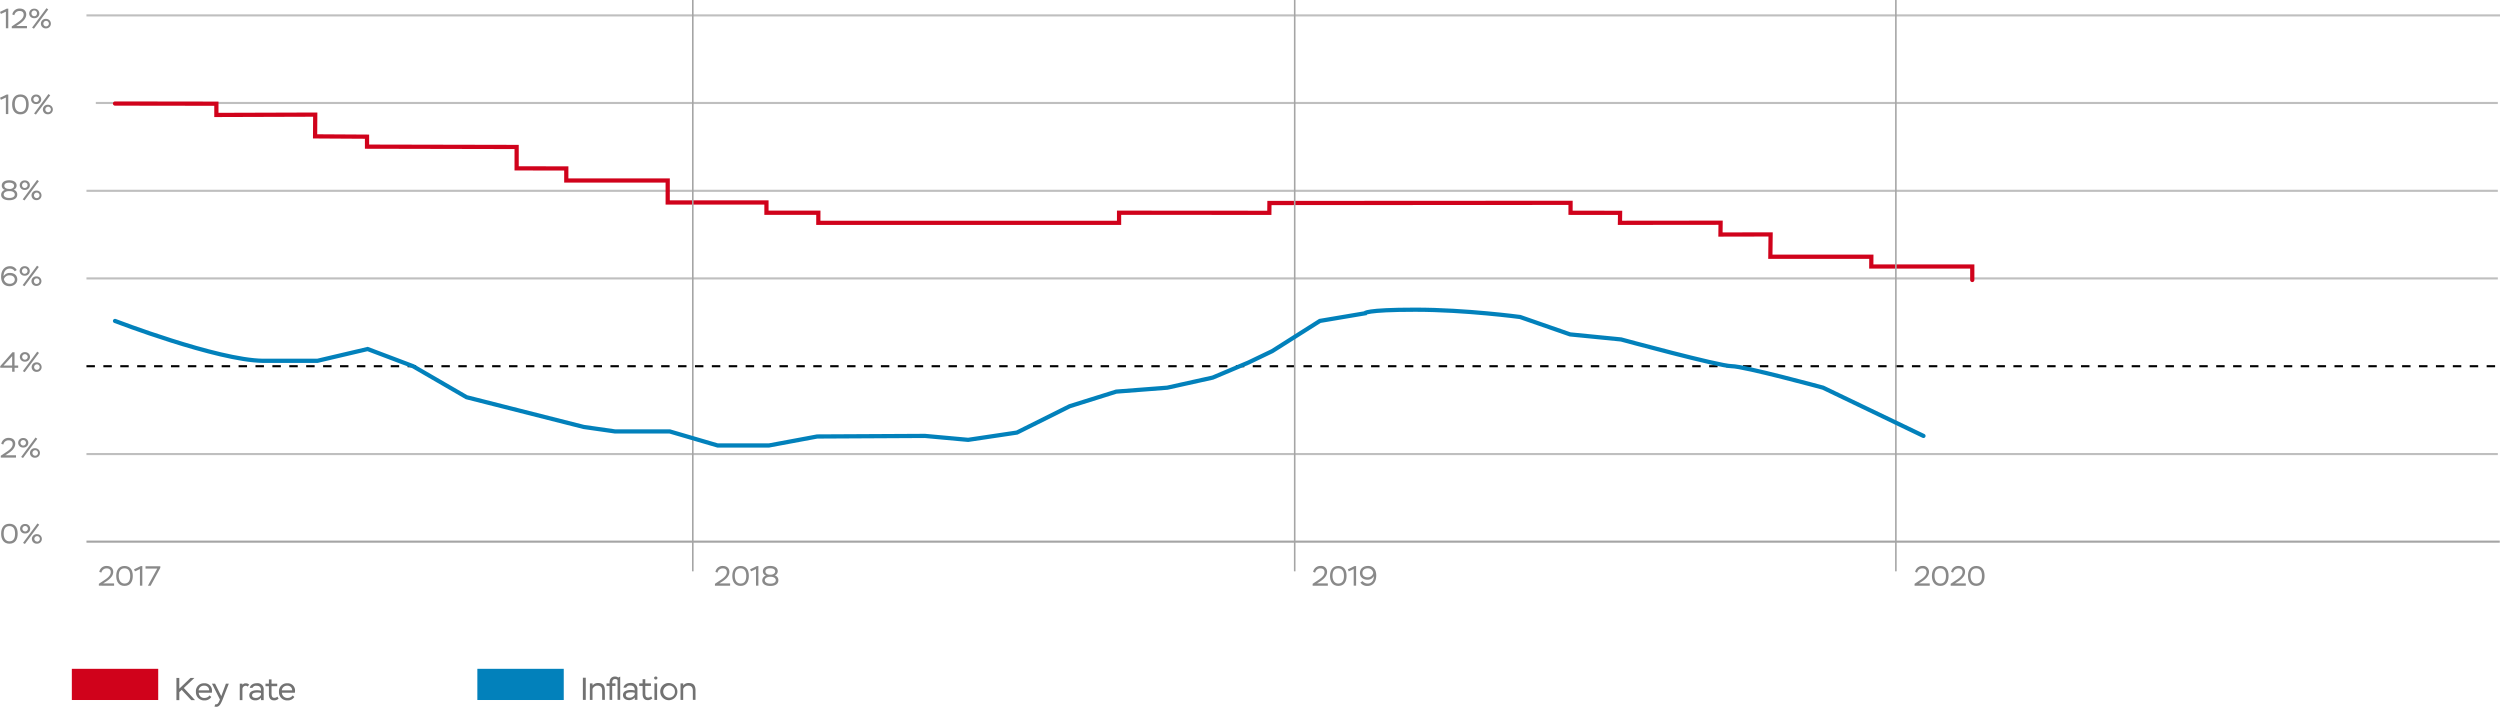 <svg xmlns="http://www.w3.org/2000/svg" viewBox="0 0 1183.24 334.52"><defs><style>.cls-1,.cls-2,.cls-3,.cls-6,.cls-7,.cls-9{fill:none;stroke-miterlimit:10;}.cls-1{stroke:#bfbfbf;}.cls-2{stroke:#000;stroke-dasharray:4 4;}.cls-3,.cls-7{stroke:#a5a5a5;}.cls-4{fill:#d0021b;}.cls-5{fill:#0281bb;}.cls-6{stroke:#d0021b;}.cls-6,.cls-9{stroke-linecap:round;stroke-width:2px;}.cls-7{stroke-width:0.75px;}.cls-8{fill:#898989;}.cls-9{stroke:#0281bb;}.cls-10{fill:#727272;}</style></defs><title>inflation</title><g id="Layer_2" data-name="Layer 2"><g id="Layer_1-2" data-name="Layer 1"><path class="cls-1" d="M40.92,214.9h1141.3"/><path class="cls-1" d="M40.92,131.77h1141.3"/><path class="cls-1" d="M40.92,90.31h1141.3"/><path class="cls-1" d="M45.35,48.74H1182.22"/><path class="cls-1" d="M40.92,7.29H1183.24"/><path class="cls-2" d="M40.92,173.33h1141.3"/><path class="cls-3" d="M40.92,256.36H1183.13"/><path class="cls-4" d="M74.88,316.55H34v14.76H74.88Z"/><path class="cls-5" d="M266.82,316.55H225.93v14.76h40.89Z"/><polyline class="cls-6" points="54.44 49.01 102.41 49.08 102.41 54.4 149.2 54.25 149.13 64.54 173.71 64.69 173.71 69.41 244.52 69.56 244.52 79.68 268.02 79.73 268.02 85.43 316.02 85.43 316.02 95.83 362.76 95.83 362.76 100.68 387.32 100.69 387.31 105.47 529.65 105.47 529.65 100.68 600.77 100.73 600.82 96.08 743.34 96 743.33 100.71 766.78 100.73 766.72 105.46 814.35 105.41 814.29 111 838.02 110.95 837.9 121.51 885.7 121.51 885.67 126.13 933.47 126.13 933.47 132.52"/><line class="cls-7" x1="327.9" x2="327.9" y2="270.41"/><line class="cls-7" x1="612.78" x2="612.78" y2="270.41"/><line class="cls-7" x1="897.31" x2="897.31" y2="270.41"/><path class="cls-8" d="M4.44,247.89c2.68,0,3.93,1.82,3.93,4.72,0,2.73-1.22,4.72-3.9,4.72s-3.94-2-3.94-4.72S1.78,247.89,4.44,247.89Zm0,8.32c1.9,0,2.69-1.36,2.69-3.6S6.35,249,4.44,249s-2.7,1.38-2.7,3.6S2.76,256.21,4.47,256.21Z"/><path class="cls-8" d="M11.9,248a2.25,2.25,0,1,1,0,4.49,2.25,2.25,0,1,1,0-4.49Zm0,3.55a1.3,1.3,0,1,0-1.3-1.3A1.28,1.28,0,0,0,11.9,251.51Zm5.83-3.81.83.61-6.78,9.11-.87-.5Zm-.17,5.08a2.25,2.25,0,1,1,0,4.5,2.26,2.26,0,1,1,0-4.5Zm0,3.55A1.31,1.31,0,1,0,16.25,255,1.3,1.3,0,0,0,17.56,256.33Z"/><path class="cls-8" d="M47,270.68a3.38,3.38,0,0,1,3.53-2.81c1.94,0,3.06,1.14,3.06,2.77,0,2.3-2.16,3.85-3.74,4.84l-1,.63H54v1.1H46.79v-.9l2-1.33c1.7-1.12,3.63-2.36,3.63-4.22,0-1.28-.89-1.74-1.93-1.74A2.45,2.45,0,0,0,48,271Z"/><path class="cls-8" d="M58.93,267.87c2.67,0,3.92,1.82,3.92,4.72,0,2.73-1.22,4.72-3.9,4.72s-3.94-2-3.94-4.72S56.26,267.87,58.93,267.87Zm0,8.32c1.9,0,2.69-1.36,2.69-3.6s-.8-3.6-2.71-3.6-2.71,1.39-2.71,3.6S57.24,276.19,59,276.19Z"/><path class="cls-8" d="M66.61,267.93h.75v9.28H66.23v-7.87l-2.36,1.09-.42-1Z"/><path class="cls-8" d="M68.88,268h7v.75l-4.59,8.48H70l4.42-8.11H68.88Z"/><path class="cls-8" d="M338.62,270.68a3.38,3.38,0,0,1,3.53-2.81c1.94,0,3.06,1.14,3.06,2.77,0,2.3-2.16,3.85-3.75,4.84l-1,.63h5.1v1.1h-7.18v-.9l2-1.33c1.7-1.12,3.63-2.36,3.63-4.22,0-1.28-.89-1.74-1.93-1.74a2.45,2.45,0,0,0-2.49,2Z"/><path class="cls-8" d="M350.51,267.87c2.67,0,3.92,1.82,3.92,4.72,0,2.73-1.22,4.72-3.9,4.72s-3.94-2-3.94-4.72S347.84,267.87,350.51,267.87Zm0,8.32c1.9,0,2.69-1.36,2.69-3.6s-.8-3.6-2.71-3.6-2.71,1.39-2.71,3.6S348.82,276.19,350.53,276.19Z"/><path class="cls-8" d="M358.19,267.93h.75v9.28h-1.13v-7.87l-2.36,1.09-.43-1Z"/><path class="cls-8" d="M360.77,274.71a2.42,2.42,0,0,1,1.82-2.28,2.09,2.09,0,0,1-1.52-2.06c0-1.51,1.27-2.51,3.51-2.51s3.52,1,3.52,2.51a2.17,2.17,0,0,1-1.46,2,2.19,2.19,0,0,1,1.75,2.29c0,1.69-1.46,2.67-3.8,2.67S360.77,276.35,360.77,274.71Zm3.68-1.72c-1.44,0-2.47.7-2.47,1.61s.9,1.63,2.6,1.63,2.61-.62,2.61-1.62-1-1.62-2.41-1.62Zm.35-1c1.15,0,2.09-.61,2.09-1.51s-.79-1.49-2.32-1.49-2.28.54-2.28,1.49.87,1.51,2.11,1.51Z"/><path class="cls-8" d="M621.51,270.68a3.4,3.4,0,0,1,3.54-2.81,2.73,2.73,0,0,1,3.06,2.77c0,2.3-2.17,3.85-3.75,4.84l-1,.63h5.1v1.1h-7.19v-.9l2-1.33c1.7-1.12,3.62-2.36,3.62-4.22,0-1.28-.88-1.74-1.92-1.74a2.45,2.45,0,0,0-2.49,2Z"/><path class="cls-8" d="M633.4,267.87c2.68,0,3.93,1.82,3.93,4.72,0,2.73-1.23,4.72-3.9,4.72s-3.94-2-3.94-4.72S630.74,267.87,633.4,267.87Zm0,8.32c1.9,0,2.69-1.36,2.69-3.6s-.81-3.6-2.72-3.6-2.7,1.39-2.7,3.6S631.72,276.19,633.43,276.19Z"/><path class="cls-8" d="M641.09,267.93h.75v9.28H640.7v-7.87l-2.36,1.09-.42-1Z"/><path class="cls-8" d="M647.2,277.33a3.74,3.74,0,0,1-3.32-1.64l1-.66a3.11,3.11,0,0,0,2.53,1.16c1.7,0,2.93-1.53,2.78-3.54a3.15,3.15,0,0,1-3,1.74c-2,0-3.54-1.27-3.54-3.17,0-2.07,1.57-3.36,3.91-3.36s3.81,1.62,3.81,4.56C651.33,275.64,649.65,277.33,647.2,277.33Zm.19-8.34c-1.57,0-2.56.81-2.56,2.19s1,2.07,2.53,2.07a2.57,2.57,0,0,0,2.58-2.07A2.45,2.45,0,0,0,647.39,269Z"/><path class="cls-8" d="M906.44,270.68a3.39,3.39,0,0,1,3.54-2.81,2.72,2.72,0,0,1,3,2.77c0,2.3-2.16,3.85-3.74,4.84l-1,.63h5.11v1.1h-7.19v-.9l2-1.33c1.71-1.12,3.63-2.36,3.63-4.22,0-1.28-.88-1.74-1.92-1.74a2.46,2.46,0,0,0-2.5,2Z"/><path class="cls-8" d="M918.33,267.87c2.68,0,3.93,1.82,3.93,4.72,0,2.73-1.23,4.72-3.9,4.72s-4-2-4-4.72S915.67,267.87,918.33,267.87Zm0,8.32c1.89,0,2.69-1.36,2.69-3.6s-.81-3.6-2.72-3.6-2.7,1.39-2.7,3.6S916.64,276.19,918.36,276.19Z"/><path class="cls-8" d="M923.47,270.68a3.39,3.39,0,0,1,3.53-2.81c1.94,0,3.06,1.14,3.06,2.77,0,2.3-2.16,3.85-3.74,4.84l-1,.63h5.1v1.1h-7.18v-.9l2-1.33c1.7-1.12,3.63-2.36,3.63-4.22,0-1.28-.89-1.74-1.93-1.74a2.45,2.45,0,0,0-2.49,2Z"/><path class="cls-8" d="M935.36,267.87c2.67,0,3.93,1.82,3.93,4.72,0,2.73-1.23,4.72-3.91,4.72s-3.94-2-3.94-4.72S932.69,267.87,935.36,267.87Zm0,8.32c1.9,0,2.69-1.36,2.69-3.6s-.8-3.6-2.71-3.6-2.71,1.39-2.71,3.6S933.67,276.19,935.38,276.19Z"/><path class="cls-8" d="M.62,210.06a3.39,3.39,0,0,1,3.53-2.81c1.94,0,3.06,1.13,3.06,2.77,0,2.29-2.16,3.85-3.74,4.84l-1,.63h5.1v1.09H.37v-.89l2-1.33C4.07,213.24,6,212,6,210.14c0-1.28-.88-1.74-1.93-1.74a2.45,2.45,0,0,0-2.49,2Z"/><path class="cls-8" d="M11,207.32a2.25,2.25,0,1,1,0,4.49,2.25,2.25,0,1,1,0-4.49Zm0,3.55a1.3,1.3,0,1,0-1.31-1.3A1.29,1.29,0,0,0,11,210.87Zm5.82-3.8.83.6-6.77,9.11-.87-.5Zm-.17,5.07a2.25,2.25,0,1,1,0,4.5,2.26,2.26,0,1,1,0-4.5Zm0,3.55a1.31,1.31,0,1,0-1.3-1.31A1.29,1.29,0,0,0,16.66,215.69Z"/><path class="cls-8" d="M5.75,174.06H.11v-.77l5.77-6.57h1V173H8.61v1.07H6.9v1.88H5.75Zm0-1.07v-4.43L1.69,173Z"/><path class="cls-8" d="M11.8,166.68a2.25,2.25,0,1,1,0,4.49,2.25,2.25,0,1,1,0-4.49Zm0,3.56a1.31,1.31,0,1,0-1.31-1.31A1.29,1.29,0,0,0,11.8,170.24Zm5.82-3.81.83.6-6.77,9.11-.87-.5Zm-.17,5.07a2.25,2.25,0,1,1,0,4.5,2.26,2.26,0,1,1,0-4.5Zm0,3.55a1.31,1.31,0,1,0-1.3-1.31A1.29,1.29,0,0,0,17.45,175.05Z"/><path class="cls-8" d="M4.63,126a3.42,3.42,0,0,1,3.27,1.8l-.9.61a2.71,2.71,0,0,0-2.43-1.28c-1.55,0-2.9,1.25-2.87,3.59a3.39,3.39,0,0,1,3-1.55c2.17,0,3.48,1.26,3.48,3.09s-1.61,3.2-3.65,3.2c-2.45,0-4-1.58-4-4.48C.53,127.62,2.41,126,4.63,126Zm-.08,8.33c1.41,0,2.45-.81,2.45-2s-1-2-2.33-2a2.67,2.67,0,0,0-2.82,1.79A2.63,2.63,0,0,0,4.55,134.29Z"/><path class="cls-8" d="M11.7,126a2.25,2.25,0,1,1,0,4.49,2.25,2.25,0,1,1,0-4.49Zm0,3.56a1.31,1.31,0,1,0-1.3-1.31A1.29,1.29,0,0,0,11.7,129.6Zm5.83-3.81.83.6-6.77,9.11-.87-.5Zm-.17,5.07a2.25,2.25,0,1,1,0,4.5,2.26,2.26,0,1,1,0-4.5Zm0,3.55a1.31,1.31,0,1,0-1.31-1.31A1.3,1.3,0,0,0,17.36,134.41Z"/><path class="cls-8" d="M.54,92.17a2.42,2.42,0,0,1,1.82-2.28A2.09,2.09,0,0,1,.84,87.82c0-1.5,1.27-2.5,3.51-2.5s3.52,1,3.52,2.5a2.18,2.18,0,0,1-1.46,2,2.19,2.19,0,0,1,1.75,2.29c0,1.69-1.46,2.66-3.8,2.66S.54,93.81.54,92.17Zm3.68-1.72c-1.44,0-2.47.69-2.47,1.6s.9,1.64,2.6,1.64S7,93.07,7,92.07s-1-1.62-2.41-1.62Zm.35-1c1.15,0,2.09-.6,2.09-1.5s-.79-1.49-2.32-1.49S2.06,87,2.06,87.9s.87,1.5,2.11,1.5Z"/><path class="cls-8" d="M11.73,85.4a2.25,2.25,0,1,1,0,4.49,2.25,2.25,0,1,1,0-4.49Zm0,3.56a1.31,1.31,0,1,0-1.3-1.31A1.29,1.29,0,0,0,11.73,89Zm5.83-3.81.83.6-6.78,9.11-.87-.5Zm-.17,5.07a2.25,2.25,0,1,1,0,4.5,2.26,2.26,0,1,1,0-4.5Zm0,3.55a1.31,1.31,0,1,0-1.31-1.31A1.29,1.29,0,0,0,17.39,93.77Z"/><path class="cls-8" d="M3.16,44.74h.76V54H2.78V46.15L.42,47.25l-.42-1Z"/><path class="cls-8" d="M9.65,44.69c2.67,0,3.93,1.82,3.93,4.72,0,2.73-1.23,4.72-3.91,4.72s-3.94-2-3.94-4.72S7,44.69,9.65,44.69Zm0,8.32c1.9,0,2.69-1.36,2.69-3.6s-.8-3.6-2.71-3.6S7,47.2,7,49.41,8,53,9.67,53Z"/><path class="cls-8" d="M17.11,44.76a2.25,2.25,0,1,1,0,4.49,2.25,2.25,0,1,1,0-4.49Zm0,3.56A1.31,1.31,0,1,0,15.8,47,1.3,1.3,0,0,0,17.11,48.32Zm5.82-3.81.84.6L17,54.22l-.87-.5Zm-.17,5.07a2.25,2.25,0,1,1,0,4.5,2.26,2.26,0,1,1,0-4.5Zm0,3.55a1.31,1.31,0,1,0-1.3-1.31A1.29,1.29,0,0,0,22.76,53.13Z"/><path class="cls-8" d="M3.16,4.1h.76v9.29H2.78V5.51L.42,6.61,0,5.62Z"/><path class="cls-8" d="M5.83,6.86A3.38,3.38,0,0,1,9.36,4.05c1.94,0,3.06,1.13,3.06,2.77,0,2.29-2.17,3.85-3.75,4.84l-1,.63h5.1v1.1H5.57v-.9l2-1.33C9.28,10,11.2,8.8,11.2,6.94c0-1.28-.88-1.74-1.92-1.74a2.45,2.45,0,0,0-2.49,2Z"/><path class="cls-8" d="M16.21,4.12a2.25,2.25,0,1,1,0,4.49,2.25,2.25,0,1,1,0-4.49Zm0,3.56A1.27,1.27,0,0,0,17.5,6.37a1.3,1.3,0,1,0-2.59,0A1.29,1.29,0,0,0,16.21,7.68ZM22,3.87l.83.6-6.78,9.11-.87-.5Zm-.17,5.07a2.25,2.25,0,1,1,0,4.5,2.26,2.26,0,1,1,0-4.5Zm0,3.55a1.31,1.31,0,1,0-1.31-1.31A1.29,1.29,0,0,0,21.87,12.49Z"/><path class="cls-9" d="M54.44,151.91s48.27,18.59,70,18.86h25.8L174,165.19l21.52,8.14L220.82,188l55.43,14.07,14.87,2.13H317l22.64,6.64h24.3l22.83-4.25,51-.27,20.44,1.86,23.1-3.45,25-12.48,22-6.9,24.16-1.86,21.51-4.78,17-7.17,11.15-5.35,22.57-14.3,21.24-3.59s0-1.72,23.89-1.72,49.65,3.46,49.65,3.46l23.63,8.23,24.16,2.39s46.46,12.65,52.3,12.65,43.28,10.18,43.28,10.18l47.52,22.83"/><path class="cls-10" d="M83.5,320.87h1.36v5.07l5.31-5.07H92L87,325.62l5.31,5.75h-1.8L86,326.53l-1.13,1.08v3.76H83.5Z"/><path class="cls-10" d="M100,329.88a3.58,3.58,0,0,1-3.12,1.62,3.86,3.86,0,0,1-4.15-4.05,3.76,3.76,0,0,1,4-4.06,3.41,3.41,0,0,1,3.6,3.54,5.48,5.48,0,0,1-.07.94H94.06a2.56,2.56,0,0,0,2.85,2.45,2.79,2.79,0,0,0,2.26-1.19ZM94,326.74H99a2.16,2.16,0,0,0-2.36-2.2A2.45,2.45,0,0,0,94,326.74Z"/><path class="cls-10" d="M102,333.24a.76.76,0,0,0,.33.08c.57,0,1-.39,1.52-1.65l.24-.59-3.78-7.51h1.48l2.93,5.92,2.2-5.92h1.38l-3,7.68c-1.06,2.62-1.87,3.27-2.95,3.27a2,2,0,0,1-.87-.18Z"/><path class="cls-10" d="M113.48,323.57h1.26v.6a1.77,1.77,0,0,1,1.61-.76,1.91,1.91,0,0,1,1.59.7l-.8.87a1.05,1.05,0,0,0-.93-.39,1.6,1.6,0,0,0-1.47,1.35v5.43h-1.26Z"/><path class="cls-10" d="M124.8,326.56v4.81h-1.26v-1.16a3.21,3.21,0,0,1-2.73,1.27c-1.69,0-2.83-1-2.83-2.39,0-1.69,1.59-2.41,3.64-2.41a7.73,7.73,0,0,1,1.92.22c0-1.63-.66-2.34-2.14-2.32a1.79,1.79,0,0,0-1.9,1h-1.28c.27-1.37,1.56-2.22,3.39-2.22A2.86,2.86,0,0,1,124.8,326.56Zm-1.26,2.25V328a5.47,5.47,0,0,0-1.66-.22c-1.57,0-2.57.31-2.57,1.25s.74,1.29,1.8,1.29A2.68,2.68,0,0,0,123.54,328.81Z"/><path class="cls-10" d="M125.65,323.57h1.62v-2h1.25v2h2.69v1.2h-2.69v3.43c0,1.55.42,2.08,1.36,2.08a2.27,2.27,0,0,0,1.41-.56l.56.93a2.88,2.88,0,0,1-2.2.83c-1.53,0-2.38-1-2.38-2.94v-3.77h-1.62Z"/><path class="cls-10" d="M139.31,329.88a3.6,3.6,0,0,1-3.12,1.62,3.85,3.85,0,0,1-4.15-4.05,3.76,3.76,0,0,1,4-4.06,3.41,3.41,0,0,1,3.6,3.54,5.58,5.58,0,0,1-.08.94h-6.14a2.56,2.56,0,0,0,2.84,2.45,2.79,2.79,0,0,0,2.27-1.19Zm-5.94-3.14h4.9a2.16,2.16,0,0,0-2.35-2.2A2.44,2.44,0,0,0,133.37,326.74Z"/><path class="cls-10" d="M275.87,320.76h1.37v10.5h-1.37Z"/><path class="cls-10" d="M279.19,323.46h1.26v1a3.12,3.12,0,0,1,2.67-1.19c2,0,3.16,1,3.16,3.53v4.44H285V327c0-1.73-.75-2.49-2.28-2.49a2.58,2.58,0,0,0-2.29,1.57v5.21h-1.26Z"/><path class="cls-10" d="M292.28,321.88a1.32,1.32,0,0,0-1.11-.49c-.81,0-1.41.45-1.41,1.81v.26h1.56v1.2h-1.56v6.6H288.5v-6.6h-1.44v-1.2h1.44v-.36c0-2.21,1.35-2.91,2.61-2.91a2.46,2.46,0,0,1,1.49.48l.94-.41v11h-1.26Z"/><path class="cls-10" d="M301.69,326.44v4.82h-1.26V330.1a3.22,3.22,0,0,1-2.73,1.26c-1.7,0-2.84-.94-2.84-2.38,0-1.7,1.59-2.42,3.65-2.42a7.72,7.72,0,0,1,1.92.23c0-1.64-.66-2.34-2.15-2.33a1.79,1.79,0,0,0-1.9,1H295.1c.27-1.37,1.56-2.22,3.39-2.22A2.86,2.86,0,0,1,301.69,326.44Zm-1.26,2.25v-.79a5.51,5.51,0,0,0-1.67-.23c-1.57,0-2.56.32-2.56,1.26s.73,1.29,1.8,1.29A2.7,2.7,0,0,0,300.43,328.69Z"/><path class="cls-10" d="M302.53,323.46h1.62v-2h1.26v2h2.68v1.2h-2.68v3.43c0,1.55.42,2.07,1.35,2.07a2.24,2.24,0,0,0,1.41-.55l.57.93a2.9,2.9,0,0,1-2.21.82c-1.53,0-2.38-1-2.38-2.94v-3.76h-1.62Z"/><path class="cls-10" d="M310.39,320.19a.75.75,0,0,1,.78.73.8.8,0,0,1-1.59,0A.76.76,0,0,1,310.39,320.19Zm-.65,3.27H311v7.8h-1.26Z"/><path class="cls-10" d="M316.61,323.28a4.06,4.06,0,1,1-4.12,4.06A3.94,3.94,0,0,1,316.61,323.28Zm0,6.93a2.71,2.71,0,0,0,2.82-2.87,2.74,2.74,0,0,0-2.82-2.88,2.88,2.88,0,0,0,0,5.75Z"/><path class="cls-10" d="M322.09,323.46h1.26v1a3.12,3.12,0,0,1,2.67-1.19c2,0,3.16,1,3.16,3.53v4.44h-1.26V327c0-1.73-.75-2.49-2.28-2.49a2.58,2.58,0,0,0-2.29,1.57v5.21h-1.26Z"/></g></g></svg>